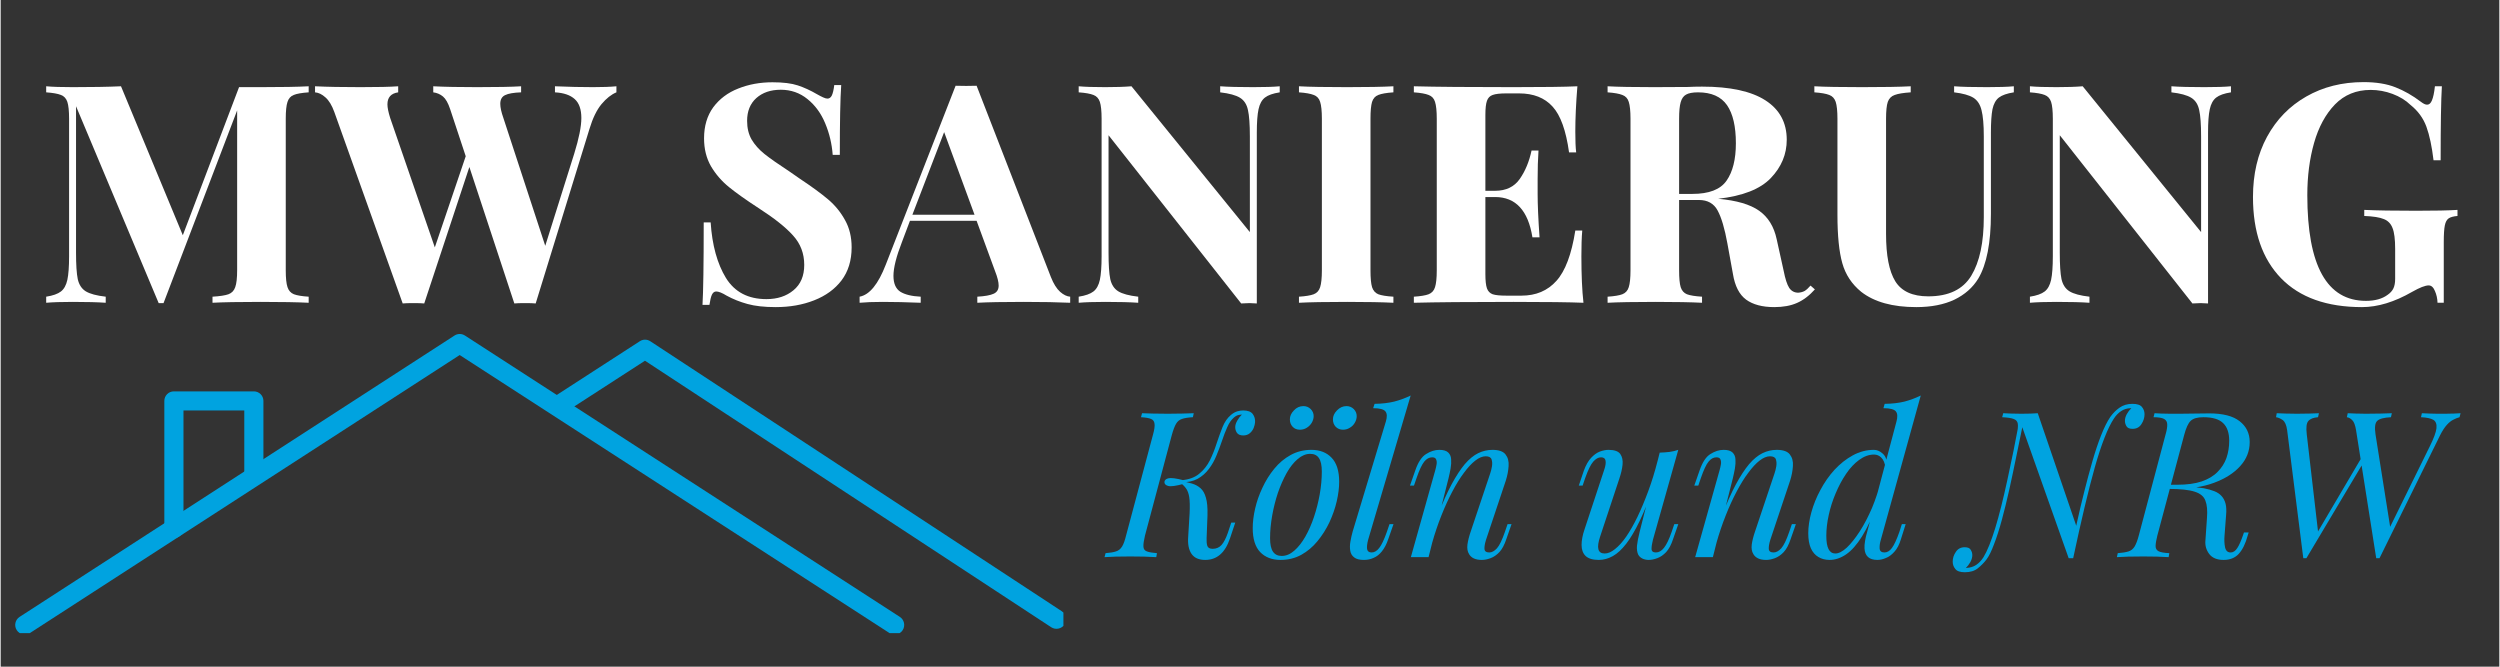 <?xml version="1.0" encoding="utf-8"?>
<svg xmlns="http://www.w3.org/2000/svg" height="80" preserveAspectRatio="xMidYMid meet" version="1.0" viewBox="0 0 224.88 60" width="300" zoomAndPan="magnify">
  <rect x="0" y="0" width="224.88" height="60" fill="#333333" stroke="none"/>
  <defs>
    <g/>
    <clipPath id="824c0e0742">
      <path clip-rule="nonzero" d="M 1.199 30 L 82 30 L 82 56.984 L 1.199 56.984 Z M 1.199 30"/>
    </clipPath>
    <clipPath id="833ad19844">
      <path clip-rule="nonzero" d="M 49 30 L 95.648 30 L 95.648 56.984 L 49 56.984 Z M 49 30"/>
    </clipPath>
  </defs>
  <g clip-path="url(#824c0e0742)">
    <path d="M 2.641 56.969 L 41.312 31.953 C 41.312 31.953 79.984 56.969 79.984 56.969 C 80.387 57.23 80.922 57.113 81.18 56.715 C 81.438 56.316 81.324 55.777 80.926 55.52 C 80.926 55.52 41.785 30.199 41.785 30.199 C 41.496 30.012 41.129 30.012 40.844 30.199 C 40.844 30.199 1.703 55.52 1.703 55.52 C 1.305 55.777 1.188 56.316 1.449 56.715 C 1.707 57.113 2.242 57.23 2.641 56.969 Z M 2.641 56.969" fill="#00a3e0" fill-opacity="1" fill-rule="evenodd"/>
  </g>
  <g clip-path="url(#833ad19844)">
    <path d="M 50.875 37.066 L 57.988 32.465 C 57.988 32.465 94.551 56.453 94.551 56.453 C 94.949 56.711 95.484 56.602 95.746 56.203 C 96.008 55.805 95.895 55.27 95.496 55.008 C 95.496 55.008 58.465 30.711 58.465 30.711 C 58.18 30.523 57.809 30.523 57.523 30.711 C 57.523 30.711 54.375 32.746 49.938 35.617 C 49.535 35.875 49.422 36.41 49.68 36.812 C 49.938 37.211 50.477 37.328 50.875 37.066 Z M 50.875 37.066" fill="#00a3e0" fill-opacity="1" fill-rule="evenodd"/>
  </g>
  <path d="M 23.648 42.605 L 23.648 36.082 C 23.648 35.605 23.262 35.223 22.785 35.223 L 15.59 35.223 C 15.113 35.223 14.73 35.605 14.73 36.082 L 14.73 47.566 C 14.73 48.039 15.113 48.426 15.59 48.426 C 16.066 48.426 16.453 48.039 16.453 47.566 L 16.453 36.941 C 16.453 36.941 21.926 36.941 21.926 36.941 L 21.926 42.605 C 21.926 43.078 22.312 43.465 22.785 43.465 C 23.262 43.465 23.648 43.078 23.648 42.605 Z M 23.648 42.605" fill="#00a3e0" fill-opacity="1" fill-rule="evenodd"/>
  <g fill="#ffffff" fill-opacity="1">
    <g transform="translate(3.127, 27.249)">
      <g>
        <path d="M 24.594 -18.938 C 23.969 -18.895 23.52 -18.816 23.25 -18.703 C 22.977 -18.598 22.789 -18.391 22.688 -18.078 C 22.582 -17.766 22.531 -17.258 22.531 -16.562 L 22.531 -2.922 C 22.531 -2.223 22.582 -1.719 22.688 -1.406 C 22.789 -1.094 22.984 -0.879 23.266 -0.766 C 23.547 -0.66 23.988 -0.586 24.594 -0.547 L 24.594 0 C 23.582 -0.051 22.145 -0.078 20.281 -0.078 C 18.312 -0.078 16.863 -0.051 15.938 0 L 15.938 -0.547 C 16.594 -0.586 17.07 -0.66 17.375 -0.766 C 17.676 -0.879 17.879 -1.094 17.984 -1.406 C 18.098 -1.719 18.156 -2.223 18.156 -2.922 L 18.156 -17.312 L 11.531 0.031 L 11.094 0.031 L 3.656 -17.688 L 3.656 -4.516 C 3.656 -3.43 3.707 -2.633 3.812 -2.125 C 3.926 -1.625 4.164 -1.258 4.531 -1.031 C 4.906 -0.801 5.504 -0.641 6.328 -0.547 L 6.328 0 C 5.609 -0.051 4.617 -0.078 3.359 -0.078 C 2.348 -0.078 1.551 -0.051 0.969 0 L 0.969 -0.547 C 1.57 -0.641 2.016 -0.797 2.297 -1.016 C 2.578 -1.234 2.77 -1.582 2.875 -2.062 C 2.977 -2.539 3.031 -3.25 3.031 -4.188 L 3.031 -16.562 C 3.031 -17.258 2.977 -17.766 2.875 -18.078 C 2.77 -18.391 2.578 -18.598 2.297 -18.703 C 2.016 -18.816 1.57 -18.895 0.969 -18.938 L 0.969 -19.484 C 1.551 -19.43 2.348 -19.406 3.359 -19.406 C 5.047 -19.406 6.492 -19.43 7.703 -19.484 L 13.266 -6.078 L 18.328 -19.406 L 20.281 -19.406 C 22.145 -19.406 23.582 -19.43 24.594 -19.484 Z M 24.594 -18.938"/>
      </g>
    </g>
  </g>
  <g fill="#ffffff" fill-opacity="1">
    <g transform="translate(28.621, 27.249)">
      <g>
        <path d="M 24.688 -19.406 C 25.539 -19.406 26.242 -19.43 26.797 -19.484 L 26.797 -18.938 C 26.336 -18.75 25.891 -18.395 25.453 -17.875 C 25.023 -17.352 24.664 -16.613 24.375 -15.656 L 19.531 0.062 C 19.332 0.039 19.016 0.031 18.578 0.031 C 18.129 0.031 17.805 0.039 17.609 0.062 L 13.562 -12.219 L 9.5 0.062 C 9.289 0.039 8.969 0.031 8.531 0.031 C 8.094 0.031 7.77 0.039 7.562 0.062 L 1.406 -17.172 C 1.188 -17.773 0.922 -18.211 0.609 -18.484 C 0.297 -18.766 -0.016 -18.914 -0.328 -18.938 L -0.328 -19.484 C 0.773 -19.43 2.141 -19.406 3.766 -19.406 C 5.305 -19.406 6.438 -19.43 7.156 -19.484 L 7.156 -18.938 C 6.508 -18.844 6.188 -18.484 6.188 -17.859 C 6.188 -17.566 6.27 -17.156 6.438 -16.625 L 10.453 -4.984 L 13.234 -13.188 L 11.828 -17.438 C 11.648 -17.977 11.438 -18.352 11.188 -18.562 C 10.938 -18.77 10.645 -18.895 10.312 -18.938 L 10.312 -19.484 C 11.344 -19.43 12.656 -19.406 14.25 -19.406 C 16.051 -19.406 17.375 -19.43 18.219 -19.484 L 18.219 -18.938 C 17.551 -18.914 17.07 -18.832 16.781 -18.688 C 16.488 -18.551 16.344 -18.289 16.344 -17.906 C 16.344 -17.582 16.438 -17.156 16.625 -16.625 L 20.391 -5.125 L 23 -13.422 C 23.426 -14.797 23.641 -15.863 23.641 -16.625 C 23.641 -17.406 23.441 -17.973 23.047 -18.328 C 22.648 -18.691 22.055 -18.895 21.266 -18.938 L 21.266 -19.484 C 22.516 -19.43 23.656 -19.406 24.688 -19.406 Z M 24.688 -19.406"/>
      </g>
    </g>
  </g>
  <g fill="#ffffff" fill-opacity="1">
    <g transform="translate(55.242, 27.249)">
      <g/>
    </g>
  </g>
  <g fill="#ffffff" fill-opacity="1">
    <g transform="translate(61.649, 27.249)">
      <g>
        <path d="M 7.812 -19.844 C 8.77 -19.844 9.531 -19.75 10.094 -19.562 C 10.664 -19.375 11.242 -19.109 11.828 -18.766 C 12.035 -18.648 12.219 -18.555 12.375 -18.484 C 12.531 -18.41 12.66 -18.375 12.766 -18.375 C 12.93 -18.375 13.062 -18.469 13.156 -18.656 C 13.25 -18.852 13.32 -19.164 13.375 -19.594 L 14 -19.594 C 13.914 -18.363 13.875 -16.27 13.875 -13.312 L 13.234 -13.312 C 13.16 -14.301 12.938 -15.242 12.562 -16.141 C 12.188 -17.047 11.656 -17.773 10.969 -18.328 C 10.281 -18.891 9.477 -19.172 8.562 -19.172 C 7.656 -19.172 6.922 -18.922 6.359 -18.422 C 5.805 -17.922 5.531 -17.238 5.531 -16.375 C 5.531 -15.727 5.664 -15.164 5.938 -14.688 C 6.219 -14.219 6.602 -13.785 7.094 -13.391 C 7.594 -12.992 8.359 -12.457 9.391 -11.781 L 10.266 -11.172 C 11.348 -10.453 12.203 -9.828 12.828 -9.297 C 13.453 -8.766 13.957 -8.145 14.344 -7.438 C 14.738 -6.738 14.938 -5.922 14.938 -4.984 C 14.938 -3.805 14.633 -2.816 14.031 -2.016 C 13.426 -1.223 12.602 -0.625 11.562 -0.219 C 10.531 0.188 9.379 0.391 8.109 0.391 C 7.086 0.391 6.238 0.297 5.562 0.109 C 4.883 -0.078 4.258 -0.328 3.688 -0.641 C 3.281 -0.891 2.969 -1.016 2.75 -1.016 C 2.582 -1.016 2.453 -0.914 2.359 -0.719 C 2.273 -0.531 2.203 -0.227 2.141 0.188 L 1.516 0.188 C 1.586 -0.969 1.625 -3.441 1.625 -7.234 L 2.25 -7.234 C 2.383 -5.18 2.844 -3.516 3.625 -2.234 C 4.414 -0.961 5.629 -0.328 7.266 -0.328 C 8.254 -0.328 9.066 -0.594 9.703 -1.125 C 10.348 -1.656 10.672 -2.414 10.672 -3.406 C 10.672 -4.438 10.336 -5.316 9.672 -6.047 C 9.016 -6.785 7.973 -7.613 6.547 -8.531 C 5.441 -9.25 4.562 -9.875 3.906 -10.406 C 3.25 -10.938 2.707 -11.562 2.281 -12.281 C 1.863 -13.008 1.656 -13.848 1.656 -14.797 C 1.656 -15.898 1.93 -16.832 2.484 -17.594 C 3.047 -18.352 3.797 -18.914 4.734 -19.281 C 5.672 -19.656 6.695 -19.844 7.812 -19.844 Z M 7.812 -19.844"/>
      </g>
    </g>
  </g>
  <g fill="#ffffff" fill-opacity="1">
    <g transform="translate(77.71, 27.249)">
      <g>
        <path d="M 16.812 -2.312 C 17.051 -1.707 17.328 -1.266 17.641 -0.984 C 17.953 -0.711 18.254 -0.566 18.547 -0.547 L 18.547 0 C 17.441 -0.051 16.047 -0.078 14.359 -0.078 C 12.492 -0.078 11.102 -0.051 10.188 0 L 10.188 -0.547 C 10.875 -0.586 11.363 -0.676 11.656 -0.812 C 11.957 -0.945 12.109 -1.191 12.109 -1.547 C 12.109 -1.867 12 -2.305 11.781 -2.859 L 10.125 -7.375 L 4.125 -7.375 L 3.406 -5.469 C 2.895 -4.156 2.641 -3.141 2.641 -2.422 C 2.641 -1.742 2.844 -1.27 3.25 -1 C 3.664 -0.738 4.281 -0.586 5.094 -0.547 L 5.094 0 C 3.844 -0.051 2.703 -0.078 1.672 -0.078 C 0.828 -0.078 0.133 -0.051 -0.406 0 L -0.406 -0.547 C 0.488 -0.711 1.273 -1.676 1.953 -3.438 L 8.234 -19.531 C 8.43 -19.52 8.75 -19.516 9.188 -19.516 C 9.625 -19.516 9.938 -19.52 10.125 -19.531 Z M 9.938 -7.922 L 7.203 -15.359 L 4.344 -7.922 Z M 9.938 -7.922"/>
      </g>
    </g>
  </g>
  <g fill="#ffffff" fill-opacity="1">
    <g transform="translate(96.053, 27.249)">
      <g>
        <path d="M 19.062 -18.938 C 18.457 -18.844 18.016 -18.688 17.734 -18.469 C 17.453 -18.25 17.258 -17.898 17.156 -17.422 C 17.051 -16.941 17 -16.234 17 -15.297 L 17 0.062 L 16.344 0.031 L 15.594 0.062 L 3.656 -15.078 L 3.656 -4.516 C 3.656 -3.43 3.707 -2.633 3.812 -2.125 C 3.926 -1.625 4.164 -1.258 4.531 -1.031 C 4.906 -0.801 5.504 -0.641 6.328 -0.547 L 6.328 0 C 5.609 -0.051 4.617 -0.078 3.359 -0.078 C 2.348 -0.078 1.551 -0.051 0.969 0 L 0.969 -0.547 C 1.57 -0.641 2.016 -0.797 2.297 -1.016 C 2.578 -1.234 2.77 -1.582 2.875 -2.062 C 2.977 -2.539 3.031 -3.25 3.031 -4.188 L 3.031 -16.562 C 3.031 -17.258 2.977 -17.766 2.875 -18.078 C 2.77 -18.391 2.578 -18.598 2.297 -18.703 C 2.016 -18.816 1.57 -18.895 0.969 -18.938 L 0.969 -19.484 C 1.551 -19.43 2.348 -19.406 3.359 -19.406 C 4.273 -19.406 5.062 -19.43 5.719 -19.484 L 16.375 -6.359 L 16.375 -14.969 C 16.375 -16.051 16.316 -16.844 16.203 -17.344 C 16.098 -17.852 15.859 -18.223 15.484 -18.453 C 15.117 -18.68 14.523 -18.844 13.703 -18.938 L 13.703 -19.484 C 14.422 -19.43 15.41 -19.406 16.672 -19.406 C 17.703 -19.406 18.5 -19.43 19.062 -19.484 Z M 19.062 -18.938"/>
      </g>
    </g>
  </g>
  <g fill="#ffffff" fill-opacity="1">
    <g transform="translate(115.909, 27.249)">
      <g>
        <path d="M 9.438 -18.938 C 8.812 -18.895 8.359 -18.816 8.078 -18.703 C 7.805 -18.598 7.617 -18.391 7.516 -18.078 C 7.422 -17.766 7.375 -17.258 7.375 -16.562 L 7.375 -2.922 C 7.375 -2.223 7.422 -1.719 7.516 -1.406 C 7.617 -1.094 7.805 -0.879 8.078 -0.766 C 8.359 -0.66 8.812 -0.586 9.438 -0.547 L 9.438 0 C 8.445 -0.051 7.062 -0.078 5.281 -0.078 C 3.32 -0.078 1.875 -0.051 0.938 0 L 0.938 -0.547 C 1.539 -0.586 1.984 -0.66 2.266 -0.766 C 2.555 -0.879 2.75 -1.094 2.844 -1.406 C 2.945 -1.719 3 -2.223 3 -2.922 L 3 -16.562 C 3 -17.258 2.945 -17.766 2.844 -18.078 C 2.75 -18.391 2.555 -18.598 2.266 -18.703 C 1.984 -18.816 1.539 -18.895 0.938 -18.938 L 0.938 -19.484 C 1.875 -19.43 3.32 -19.406 5.281 -19.406 C 7.062 -19.406 8.445 -19.43 9.438 -19.484 Z M 9.438 -18.938"/>
      </g>
    </g>
  </g>
  <g fill="#ffffff" fill-opacity="1">
    <g transform="translate(126.249, 27.249)">
      <g>
        <path d="M 16.016 -4.188 C 16.016 -2.5 16.078 -1.102 16.203 0 C 14.953 -0.051 12.852 -0.078 9.906 -0.078 C 5.906 -0.078 2.914 -0.051 0.938 0 L 0.938 -0.547 C 1.539 -0.586 1.984 -0.66 2.266 -0.766 C 2.555 -0.879 2.75 -1.094 2.844 -1.406 C 2.945 -1.719 3 -2.223 3 -2.922 L 3 -16.562 C 3 -17.258 2.945 -17.766 2.844 -18.078 C 2.75 -18.391 2.555 -18.598 2.266 -18.703 C 1.984 -18.816 1.539 -18.895 0.938 -18.938 L 0.938 -19.484 C 2.914 -19.43 5.906 -19.406 9.906 -19.406 C 12.602 -19.406 14.52 -19.43 15.656 -19.484 C 15.531 -17.961 15.469 -16.602 15.469 -15.406 C 15.469 -14.602 15.492 -13.977 15.547 -13.531 L 14.906 -13.531 C 14.633 -15.5 14.141 -16.875 13.422 -17.656 C 12.711 -18.445 11.707 -18.844 10.406 -18.844 L 9.266 -18.844 C 8.703 -18.844 8.289 -18.797 8.031 -18.703 C 7.781 -18.617 7.609 -18.441 7.516 -18.172 C 7.422 -17.91 7.375 -17.484 7.375 -16.891 L 7.375 -10.078 L 8.25 -10.078 C 9.227 -10.078 9.969 -10.43 10.469 -11.141 C 10.969 -11.859 11.32 -12.711 11.531 -13.703 L 12.156 -13.703 C 12.102 -12.93 12.078 -12.066 12.078 -11.109 L 12.078 -9.797 C 12.078 -8.859 12.133 -7.555 12.25 -5.891 L 11.609 -5.891 C 11.223 -8.305 10.102 -9.516 8.25 -9.516 L 7.375 -9.516 L 7.375 -2.594 C 7.375 -2 7.422 -1.566 7.516 -1.297 C 7.609 -1.035 7.781 -0.859 8.031 -0.766 C 8.289 -0.68 8.703 -0.641 9.266 -0.641 L 10.625 -0.641 C 11.926 -0.641 12.973 -1.082 13.766 -1.969 C 14.566 -2.852 15.133 -4.363 15.469 -6.5 L 16.094 -6.5 C 16.039 -5.883 16.016 -5.113 16.016 -4.188 Z M 16.016 -4.188"/>
      </g>
    </g>
  </g>
  <g fill="#ffffff" fill-opacity="1">
    <g transform="translate(143.685, 27.249)">
      <g>
        <path d="M 19.594 -1.203 C 19.094 -0.641 18.555 -0.234 17.984 0.016 C 17.422 0.266 16.738 0.391 15.938 0.391 C 14.863 0.391 14.02 0.164 13.406 -0.281 C 12.789 -0.738 12.395 -1.508 12.219 -2.594 L 11.719 -5.344 C 11.477 -6.676 11.188 -7.66 10.844 -8.297 C 10.508 -8.93 9.945 -9.25 9.156 -9.25 L 7.375 -9.25 L 7.375 -2.922 C 7.375 -2.223 7.422 -1.719 7.516 -1.406 C 7.617 -1.094 7.805 -0.879 8.078 -0.766 C 8.359 -0.66 8.812 -0.586 9.438 -0.547 L 9.438 0 C 8.445 -0.051 7.062 -0.078 5.281 -0.078 C 3.32 -0.078 1.875 -0.051 0.938 0 L 0.938 -0.547 C 1.539 -0.586 1.984 -0.66 2.266 -0.766 C 2.555 -0.879 2.75 -1.094 2.844 -1.406 C 2.945 -1.719 3 -2.223 3 -2.922 L 3 -16.562 C 3 -17.258 2.945 -17.766 2.844 -18.078 C 2.75 -18.391 2.555 -18.598 2.266 -18.703 C 1.984 -18.816 1.539 -18.895 0.938 -18.938 L 0.938 -19.484 C 1.875 -19.43 3.27 -19.406 5.125 -19.406 L 8.172 -19.422 C 8.535 -19.441 8.957 -19.453 9.438 -19.453 C 11.969 -19.453 13.867 -19.039 15.141 -18.219 C 16.422 -17.395 17.062 -16.211 17.062 -14.672 C 17.062 -13.367 16.582 -12.219 15.625 -11.219 C 14.676 -10.227 13.098 -9.609 10.891 -9.359 C 12.547 -9.211 13.773 -8.852 14.578 -8.281 C 15.391 -7.707 15.914 -6.852 16.156 -5.719 L 16.781 -2.891 C 16.926 -2.148 17.094 -1.633 17.281 -1.344 C 17.477 -1.051 17.754 -0.906 18.109 -0.906 C 18.328 -0.926 18.516 -0.977 18.672 -1.062 C 18.828 -1.156 19.004 -1.316 19.203 -1.547 Z M 9.078 -18.938 C 8.586 -18.938 8.227 -18.867 8 -18.734 C 7.77 -18.609 7.609 -18.379 7.516 -18.047 C 7.422 -17.723 7.375 -17.227 7.375 -16.562 L 7.375 -9.797 L 8.562 -9.797 C 10.062 -9.797 11.086 -10.191 11.641 -10.984 C 12.203 -11.785 12.484 -12.91 12.484 -14.359 C 12.484 -15.867 12.219 -17.008 11.688 -17.781 C 11.156 -18.551 10.285 -18.938 9.078 -18.938 Z M 9.078 -18.938"/>
      </g>
    </g>
  </g>
  <g fill="#ffffff" fill-opacity="1">
    <g transform="translate(162.716, 27.249)">
      <g>
        <path d="M 18.469 -18.938 C 17.863 -18.844 17.414 -18.688 17.125 -18.469 C 16.844 -18.25 16.648 -17.898 16.547 -17.422 C 16.453 -16.941 16.406 -16.234 16.406 -15.297 L 16.406 -8 C 16.406 -5.383 16.023 -3.441 15.266 -2.172 C 14.773 -1.367 14.062 -0.738 13.125 -0.281 C 12.188 0.164 11.039 0.391 9.688 0.391 C 7.562 0.391 5.91 -0.066 4.734 -0.984 C 3.891 -1.672 3.32 -2.531 3.031 -3.562 C 2.738 -4.602 2.594 -6.055 2.594 -7.922 L 2.594 -16.562 C 2.594 -17.258 2.539 -17.766 2.438 -18.078 C 2.332 -18.391 2.141 -18.598 1.859 -18.703 C 1.578 -18.816 1.129 -18.895 0.516 -18.938 L 0.516 -19.484 C 1.453 -19.43 2.883 -19.406 4.812 -19.406 C 6.719 -19.406 8.176 -19.43 9.188 -19.484 L 9.188 -18.938 C 8.531 -18.895 8.051 -18.816 7.75 -18.703 C 7.445 -18.598 7.238 -18.391 7.125 -18.078 C 7.02 -17.766 6.969 -17.258 6.969 -16.562 L 6.969 -6.188 C 6.969 -4.258 7.242 -2.844 7.797 -1.938 C 8.359 -1.031 9.348 -0.578 10.766 -0.578 C 12.598 -0.578 13.891 -1.195 14.641 -2.438 C 15.391 -3.676 15.766 -5.43 15.766 -7.703 L 15.766 -14.969 C 15.766 -16.031 15.695 -16.816 15.562 -17.328 C 15.438 -17.848 15.191 -18.223 14.828 -18.453 C 14.461 -18.68 13.883 -18.844 13.094 -18.938 L 13.094 -19.484 C 13.789 -19.43 14.781 -19.406 16.062 -19.406 C 17.094 -19.406 17.895 -19.43 18.469 -19.484 Z M 18.469 -18.938"/>
      </g>
    </g>
  </g>
  <g fill="#ffffff" fill-opacity="1">
    <g transform="translate(181.664, 27.249)">
      <g>
        <path d="M 19.062 -18.938 C 18.457 -18.844 18.016 -18.688 17.734 -18.469 C 17.453 -18.25 17.258 -17.898 17.156 -17.422 C 17.051 -16.941 17 -16.234 17 -15.297 L 17 0.062 L 16.344 0.031 L 15.594 0.062 L 3.656 -15.078 L 3.656 -4.516 C 3.656 -3.43 3.707 -2.633 3.812 -2.125 C 3.926 -1.625 4.164 -1.258 4.531 -1.031 C 4.906 -0.801 5.504 -0.641 6.328 -0.547 L 6.328 0 C 5.609 -0.051 4.617 -0.078 3.359 -0.078 C 2.348 -0.078 1.551 -0.051 0.969 0 L 0.969 -0.547 C 1.57 -0.641 2.016 -0.797 2.297 -1.016 C 2.578 -1.234 2.77 -1.582 2.875 -2.062 C 2.977 -2.539 3.031 -3.25 3.031 -4.188 L 3.031 -16.562 C 3.031 -17.258 2.977 -17.766 2.875 -18.078 C 2.77 -18.391 2.578 -18.598 2.297 -18.703 C 2.016 -18.816 1.57 -18.895 0.969 -18.938 L 0.969 -19.484 C 1.551 -19.43 2.348 -19.406 3.359 -19.406 C 4.273 -19.406 5.062 -19.43 5.719 -19.484 L 16.375 -6.359 L 16.375 -14.969 C 16.375 -16.051 16.316 -16.844 16.203 -17.344 C 16.098 -17.852 15.859 -18.223 15.484 -18.453 C 15.117 -18.68 14.523 -18.844 13.703 -18.938 L 13.703 -19.484 C 14.422 -19.43 15.41 -19.406 16.672 -19.406 C 17.703 -19.406 18.5 -19.43 19.062 -19.484 Z M 19.062 -18.938"/>
      </g>
    </g>
  </g>
  <g fill="#ffffff" fill-opacity="1">
    <g transform="translate(201.52, 27.249)">
      <g>
        <path d="M 11.141 -19.859 C 12.273 -19.859 13.234 -19.703 14.016 -19.391 C 14.797 -19.086 15.562 -18.648 16.312 -18.078 C 16.531 -17.91 16.711 -17.828 16.859 -17.828 C 17.047 -17.828 17.191 -17.957 17.297 -18.219 C 17.41 -18.488 17.5 -18.91 17.562 -19.484 L 18.188 -19.484 C 18.113 -18.234 18.078 -16.016 18.078 -12.828 L 17.438 -12.828 C 17.289 -14.066 17.078 -15.07 16.797 -15.844 C 16.516 -16.613 16.039 -17.266 15.375 -17.797 C 14.938 -18.223 14.395 -18.555 13.75 -18.797 C 13.113 -19.035 12.457 -19.156 11.781 -19.156 C 10.488 -19.156 9.414 -18.719 8.562 -17.844 C 7.719 -16.969 7.094 -15.816 6.688 -14.391 C 6.281 -12.961 6.078 -11.395 6.078 -9.688 C 6.078 -3.344 7.836 -0.172 11.359 -0.172 C 12.172 -0.172 12.82 -0.352 13.312 -0.719 C 13.551 -0.883 13.723 -1.078 13.828 -1.297 C 13.93 -1.516 13.984 -1.797 13.984 -2.141 L 13.984 -4.844 C 13.984 -5.707 13.906 -6.332 13.75 -6.719 C 13.602 -7.113 13.344 -7.383 12.969 -7.531 C 12.594 -7.688 12.004 -7.781 11.203 -7.812 L 11.203 -8.359 C 12.336 -8.305 13.906 -8.281 15.906 -8.281 C 17.539 -8.281 18.77 -8.305 19.594 -8.359 L 19.594 -7.812 C 19.227 -7.781 18.961 -7.707 18.797 -7.594 C 18.629 -7.477 18.516 -7.266 18.453 -6.953 C 18.391 -6.648 18.359 -6.148 18.359 -5.453 L 18.359 0 L 17.797 0 C 17.785 -0.383 17.707 -0.738 17.562 -1.062 C 17.426 -1.395 17.238 -1.562 17 -1.562 C 16.688 -1.562 16.191 -1.367 15.516 -0.984 C 13.922 -0.066 12.414 0.391 11 0.391 C 7.832 0.391 5.406 -0.473 3.719 -2.203 C 2.031 -3.941 1.188 -6.379 1.188 -9.516 C 1.188 -11.578 1.609 -13.383 2.453 -14.938 C 3.305 -16.5 4.484 -17.707 5.984 -18.562 C 7.492 -19.426 9.211 -19.859 11.141 -19.859 Z M 11.141 -19.859"/>
      </g>
    </g>
  </g>
  <g fill="#00a3e0" fill-opacity="1">
    <g transform="translate(99.957, 50.143)">
      <g>
        <path d="M 3.031 -1.938 C 2.926 -1.5 2.879 -1.172 2.891 -0.953 C 2.898 -0.734 3.004 -0.586 3.203 -0.516 C 3.398 -0.441 3.703 -0.391 4.109 -0.359 L 4.047 0 C 3.766 -0.02 3.41 -0.035 2.984 -0.047 C 2.566 -0.055 2.145 -0.062 1.719 -0.062 C 1.238 -0.062 0.797 -0.055 0.391 -0.047 C -0.004 -0.035 -0.336 -0.02 -0.609 0 L -0.516 -0.359 C -0.109 -0.391 0.203 -0.441 0.422 -0.516 C 0.648 -0.586 0.832 -0.734 0.969 -0.953 C 1.102 -1.172 1.223 -1.5 1.328 -1.938 L 3.75 -11.016 C 3.875 -11.461 3.922 -11.789 3.891 -12 C 3.867 -12.219 3.766 -12.363 3.578 -12.438 C 3.391 -12.52 3.086 -12.57 2.672 -12.594 L 2.766 -12.953 C 3.004 -12.941 3.332 -12.93 3.75 -12.922 C 4.164 -12.91 4.613 -12.906 5.094 -12.906 C 5.52 -12.906 5.941 -12.91 6.359 -12.922 C 6.773 -12.93 7.129 -12.941 7.422 -12.953 L 7.344 -12.594 C 6.926 -12.57 6.598 -12.52 6.359 -12.438 C 6.129 -12.363 5.953 -12.219 5.828 -12 C 5.703 -11.789 5.578 -11.461 5.453 -11.016 Z M 9.125 -0.75 C 9.445 -0.75 9.711 -0.863 9.922 -1.094 C 10.129 -1.332 10.316 -1.691 10.484 -2.172 L 10.797 -3.109 L 11.156 -3.109 L 10.688 -1.703 C 10.457 -1.023 10.156 -0.531 9.781 -0.219 C 9.414 0.094 8.973 0.25 8.453 0.25 C 7.879 0.25 7.469 0.066 7.219 -0.297 C 6.969 -0.66 6.867 -1.18 6.922 -1.859 L 7.047 -3.938 C 7.078 -4.57 7.066 -5.055 7.016 -5.391 C 6.961 -5.734 6.867 -5.992 6.734 -6.172 C 6.609 -6.359 6.441 -6.523 6.234 -6.672 L 6.281 -6.859 C 6.633 -6.785 6.957 -6.707 7.25 -6.625 C 7.551 -6.539 7.812 -6.398 8.031 -6.203 C 8.25 -6.016 8.41 -5.727 8.516 -5.344 C 8.629 -4.969 8.676 -4.438 8.656 -3.75 L 8.578 -1.688 C 8.566 -1.414 8.586 -1.191 8.641 -1.016 C 8.703 -0.836 8.863 -0.75 9.125 -0.75 Z M 6.5 -6.594 C 5.82 -6.406 5.363 -6.344 5.125 -6.406 C 4.895 -6.469 4.781 -6.582 4.781 -6.75 C 4.781 -6.914 4.895 -7.031 5.125 -7.094 C 5.363 -7.156 5.82 -7.098 6.5 -6.922 Z M 11.031 -12.562 C 10.801 -12.363 10.602 -12.078 10.438 -11.703 C 10.27 -11.328 10.113 -10.922 9.969 -10.484 C 9.82 -10.047 9.656 -9.602 9.469 -9.156 C 9.289 -8.707 9.062 -8.301 8.781 -7.938 C 8.508 -7.57 8.172 -7.273 7.766 -7.047 C 7.359 -6.828 6.852 -6.723 6.25 -6.734 L 6.297 -6.922 C 6.961 -6.973 7.5 -7.164 7.906 -7.5 C 8.312 -7.832 8.633 -8.238 8.875 -8.719 C 9.113 -9.207 9.316 -9.719 9.484 -10.25 C 9.66 -10.781 9.836 -11.27 10.016 -11.719 C 10.203 -12.176 10.453 -12.535 10.766 -12.797 C 10.961 -12.961 11.156 -13.07 11.344 -13.125 C 11.531 -13.176 11.703 -13.203 11.859 -13.203 C 12.285 -13.203 12.578 -13.094 12.734 -12.875 C 12.891 -12.664 12.957 -12.414 12.938 -12.125 C 12.926 -11.977 12.883 -11.812 12.812 -11.625 C 12.738 -11.445 12.625 -11.289 12.469 -11.156 C 12.312 -11.02 12.113 -10.953 11.875 -10.953 C 11.602 -10.953 11.41 -11.035 11.297 -11.203 C 11.191 -11.367 11.145 -11.551 11.156 -11.75 C 11.164 -11.914 11.227 -12.098 11.344 -12.297 C 11.457 -12.504 11.594 -12.68 11.75 -12.828 C 11.738 -12.828 11.727 -12.828 11.719 -12.828 C 11.707 -12.828 11.695 -12.828 11.688 -12.828 C 11.531 -12.816 11.406 -12.789 11.312 -12.75 C 11.219 -12.707 11.125 -12.645 11.031 -12.562 Z M 11.031 -12.562"/>
      </g>
    </g>
  </g>
  <g fill="#00a3e0" fill-opacity="1">
    <g transform="translate(112.294, 50.143)">
      <g>
        <path d="M 5.562 -9.297 C 5.176 -9.297 4.801 -9.141 4.438 -8.828 C 4.07 -8.516 3.738 -8.094 3.438 -7.562 C 3.145 -7.031 2.883 -6.438 2.656 -5.781 C 2.438 -5.125 2.266 -4.441 2.141 -3.734 C 2.016 -3.023 1.953 -2.348 1.953 -1.703 C 1.953 -1.148 2.039 -0.742 2.219 -0.484 C 2.395 -0.234 2.656 -0.109 3 -0.109 C 3.395 -0.109 3.77 -0.266 4.125 -0.578 C 4.488 -0.891 4.82 -1.312 5.125 -1.844 C 5.426 -2.375 5.688 -2.969 5.906 -3.625 C 6.125 -4.281 6.297 -4.957 6.422 -5.656 C 6.547 -6.363 6.609 -7.047 6.609 -7.703 C 6.609 -8.266 6.52 -8.672 6.344 -8.922 C 6.176 -9.172 5.914 -9.297 5.562 -9.297 Z M 0.391 -2.609 C 0.391 -3.148 0.461 -3.738 0.609 -4.375 C 0.754 -5.008 0.973 -5.633 1.266 -6.25 C 1.555 -6.875 1.91 -7.441 2.328 -7.953 C 2.754 -8.473 3.242 -8.883 3.797 -9.188 C 4.359 -9.5 4.984 -9.656 5.672 -9.656 C 6.43 -9.656 7.035 -9.422 7.484 -8.953 C 7.941 -8.484 8.172 -7.758 8.172 -6.781 C 8.172 -6.25 8.098 -5.664 7.953 -5.031 C 7.805 -4.395 7.586 -3.766 7.297 -3.141 C 7.004 -2.523 6.645 -1.957 6.219 -1.438 C 5.801 -0.926 5.312 -0.516 4.75 -0.203 C 4.195 0.098 3.578 0.25 2.891 0.25 C 2.129 0.25 1.52 0.016 1.062 -0.453 C 0.613 -0.93 0.391 -1.648 0.391 -2.609 Z M 3.734 -12.406 C 3.734 -12.688 3.852 -12.953 4.094 -13.203 C 4.332 -13.461 4.617 -13.594 4.953 -13.594 C 5.211 -13.594 5.43 -13.504 5.609 -13.328 C 5.785 -13.148 5.875 -12.938 5.875 -12.688 C 5.875 -12.488 5.816 -12.289 5.703 -12.094 C 5.586 -11.906 5.438 -11.754 5.25 -11.641 C 5.062 -11.523 4.859 -11.469 4.641 -11.469 C 4.367 -11.469 4.148 -11.555 3.984 -11.734 C 3.816 -11.91 3.734 -12.133 3.734 -12.406 Z M 7.609 -12.406 C 7.609 -12.688 7.727 -12.953 7.969 -13.203 C 8.219 -13.461 8.504 -13.594 8.828 -13.594 C 9.086 -13.594 9.305 -13.504 9.484 -13.328 C 9.66 -13.148 9.75 -12.938 9.75 -12.688 C 9.75 -12.488 9.691 -12.289 9.578 -12.094 C 9.473 -11.906 9.32 -11.754 9.125 -11.641 C 8.938 -11.523 8.734 -11.469 8.516 -11.469 C 8.254 -11.469 8.035 -11.555 7.859 -11.734 C 7.691 -11.91 7.609 -12.133 7.609 -12.406 Z M 7.609 -12.406"/>
      </g>
    </g>
  </g>
  <g fill="#00a3e0" fill-opacity="1">
    <g transform="translate(121.213, 50.143)">
      <g>
        <path d="M 1.859 -1.562 C 1.766 -1.207 1.734 -0.926 1.766 -0.719 C 1.805 -0.52 1.941 -0.422 2.172 -0.422 C 2.422 -0.422 2.648 -0.555 2.859 -0.828 C 3.078 -1.109 3.305 -1.594 3.547 -2.281 L 3.781 -2.969 L 4.141 -2.969 L 3.672 -1.625 C 3.516 -1.164 3.32 -0.797 3.094 -0.516 C 2.875 -0.242 2.629 -0.051 2.359 0.062 C 2.086 0.188 1.797 0.25 1.484 0.25 C 1.078 0.25 0.781 0.172 0.594 0.016 C 0.406 -0.129 0.289 -0.328 0.25 -0.578 C 0.207 -0.836 0.211 -1.113 0.266 -1.406 C 0.316 -1.707 0.383 -2.008 0.469 -2.312 L 3.453 -12.203 C 3.578 -12.617 3.566 -12.922 3.422 -13.109 C 3.273 -13.305 2.906 -13.406 2.312 -13.406 L 2.438 -13.797 C 3.102 -13.805 3.691 -13.875 4.203 -14 C 4.723 -14.133 5.219 -14.316 5.688 -14.547 Z M 1.859 -1.562"/>
      </g>
    </g>
  </g>
  <g fill="#00a3e0" fill-opacity="1">
    <g transform="translate(126.276, 50.143)">
      <g>
        <path d="M 2.234 0 L 0.641 0 L 2.844 -7.844 C 2.883 -7.988 2.922 -8.148 2.953 -8.328 C 2.984 -8.504 2.973 -8.656 2.922 -8.781 C 2.879 -8.914 2.758 -8.984 2.562 -8.984 C 2.289 -8.984 2.051 -8.852 1.844 -8.594 C 1.633 -8.332 1.406 -7.844 1.156 -7.125 L 0.922 -6.438 L 0.562 -6.438 L 1.031 -7.781 C 1.289 -8.539 1.617 -9.039 2.016 -9.281 C 2.41 -9.531 2.805 -9.656 3.203 -9.656 C 3.566 -9.656 3.832 -9.578 4 -9.422 C 4.164 -9.266 4.254 -9.062 4.266 -8.812 C 4.285 -8.562 4.27 -8.285 4.219 -7.984 C 4.164 -7.68 4.102 -7.383 4.031 -7.094 Z M 3.078 -3.812 C 3.504 -4.906 3.914 -5.82 4.312 -6.562 C 4.719 -7.312 5.113 -7.914 5.5 -8.375 C 5.895 -8.832 6.297 -9.16 6.703 -9.359 C 7.109 -9.555 7.535 -9.656 7.984 -9.656 C 8.555 -9.656 8.945 -9.52 9.156 -9.25 C 9.375 -8.977 9.469 -8.629 9.438 -8.203 C 9.414 -7.785 9.332 -7.348 9.188 -6.891 L 7.406 -1.562 C 7.301 -1.227 7.254 -0.953 7.266 -0.734 C 7.285 -0.523 7.43 -0.422 7.703 -0.422 C 7.93 -0.422 8.16 -0.547 8.391 -0.797 C 8.617 -1.055 8.859 -1.551 9.109 -2.281 L 9.344 -2.969 L 9.703 -2.969 L 9.234 -1.625 C 9.066 -1.113 8.859 -0.723 8.609 -0.453 C 8.359 -0.191 8.094 -0.008 7.812 0.094 C 7.539 0.195 7.281 0.25 7.031 0.25 C 6.738 0.25 6.492 0.203 6.297 0.109 C 6.109 0.016 5.969 -0.113 5.875 -0.281 C 5.738 -0.5 5.691 -0.785 5.734 -1.141 C 5.785 -1.492 5.883 -1.883 6.031 -2.312 L 7.781 -7.531 C 7.844 -7.707 7.895 -7.914 7.938 -8.156 C 7.977 -8.395 7.969 -8.609 7.906 -8.797 C 7.844 -8.984 7.664 -9.078 7.375 -9.078 C 7.082 -9.078 6.77 -8.945 6.438 -8.688 C 6.113 -8.438 5.773 -8.07 5.422 -7.594 C 5.066 -7.125 4.719 -6.562 4.375 -5.906 C 4.031 -5.258 3.703 -4.539 3.391 -3.75 C 3.078 -2.969 2.797 -2.133 2.547 -1.25 Z M 3.078 -3.812"/>
      </g>
    </g>
  </g>
  <g fill="#00a3e0" fill-opacity="1">
    <g transform="translate(136.877, 50.143)">
      <g/>
    </g>
  </g>
  <g fill="#00a3e0" fill-opacity="1">
    <g transform="translate(141.501, 50.143)">
      <g>
        <path d="M 7.266 -6.328 C 6.828 -5.109 6.406 -4.078 6 -3.234 C 5.594 -2.391 5.191 -1.711 4.797 -1.203 C 4.398 -0.691 4 -0.32 3.594 -0.094 C 3.188 0.133 2.766 0.25 2.328 0.25 C 1.785 0.25 1.391 0.129 1.141 -0.109 C 0.898 -0.348 0.781 -0.676 0.781 -1.094 C 0.781 -1.508 0.867 -1.977 1.047 -2.5 L 2.812 -7.844 C 2.938 -8.207 2.977 -8.488 2.938 -8.688 C 2.906 -8.883 2.77 -8.984 2.531 -8.984 C 2.289 -8.984 2.055 -8.852 1.828 -8.594 C 1.609 -8.344 1.367 -7.852 1.109 -7.125 L 0.875 -6.438 L 0.531 -6.438 L 0.984 -7.781 C 1.172 -8.289 1.391 -8.676 1.641 -8.938 C 1.891 -9.207 2.148 -9.395 2.422 -9.5 C 2.703 -9.602 2.961 -9.656 3.203 -9.656 C 3.734 -9.656 4.086 -9.531 4.266 -9.281 C 4.441 -9.031 4.508 -8.707 4.469 -8.312 C 4.426 -7.926 4.332 -7.52 4.188 -7.094 L 2.453 -1.859 C 2.109 -0.836 2.242 -0.328 2.859 -0.328 C 3.148 -0.328 3.457 -0.457 3.781 -0.719 C 4.113 -0.977 4.453 -1.352 4.797 -1.844 C 5.141 -2.344 5.477 -2.938 5.812 -3.625 C 6.145 -4.32 6.469 -5.094 6.781 -5.938 C 7.094 -6.781 7.375 -7.691 7.625 -8.672 Z M 7.203 -1.562 C 7.117 -1.227 7.078 -0.953 7.078 -0.734 C 7.086 -0.523 7.219 -0.422 7.469 -0.422 C 7.738 -0.422 7.984 -0.562 8.203 -0.844 C 8.43 -1.133 8.66 -1.613 8.891 -2.281 L 9.125 -2.969 L 9.484 -2.969 L 9.016 -1.625 C 8.848 -1.113 8.641 -0.723 8.391 -0.453 C 8.141 -0.191 7.875 -0.008 7.594 0.094 C 7.32 0.195 7.062 0.25 6.812 0.25 C 6.613 0.25 6.426 0.207 6.25 0.125 C 6.082 0.039 5.957 -0.078 5.875 -0.234 C 5.781 -0.441 5.742 -0.703 5.766 -1.016 C 5.797 -1.336 5.879 -1.77 6.016 -2.312 L 7.812 -9.406 C 8.113 -9.414 8.406 -9.438 8.688 -9.469 C 8.977 -9.508 9.242 -9.57 9.484 -9.656 Z M 7.203 -1.562"/>
      </g>
    </g>
  </g>
  <g fill="#00a3e0" fill-opacity="1">
    <g transform="translate(151.864, 50.143)">
      <g>
        <path d="M 2.234 0 L 0.641 0 L 2.844 -7.844 C 2.883 -7.988 2.922 -8.148 2.953 -8.328 C 2.984 -8.504 2.973 -8.656 2.922 -8.781 C 2.879 -8.914 2.758 -8.984 2.562 -8.984 C 2.289 -8.984 2.051 -8.852 1.844 -8.594 C 1.633 -8.332 1.406 -7.844 1.156 -7.125 L 0.922 -6.438 L 0.562 -6.438 L 1.031 -7.781 C 1.289 -8.539 1.617 -9.039 2.016 -9.281 C 2.41 -9.531 2.805 -9.656 3.203 -9.656 C 3.566 -9.656 3.832 -9.578 4 -9.422 C 4.164 -9.266 4.254 -9.062 4.266 -8.812 C 4.285 -8.562 4.27 -8.285 4.219 -7.984 C 4.164 -7.68 4.102 -7.383 4.031 -7.094 Z M 3.078 -3.812 C 3.504 -4.906 3.914 -5.82 4.312 -6.562 C 4.719 -7.312 5.113 -7.914 5.5 -8.375 C 5.895 -8.832 6.297 -9.16 6.703 -9.359 C 7.109 -9.555 7.535 -9.656 7.984 -9.656 C 8.555 -9.656 8.945 -9.52 9.156 -9.25 C 9.375 -8.977 9.469 -8.629 9.438 -8.203 C 9.414 -7.785 9.332 -7.348 9.188 -6.891 L 7.406 -1.562 C 7.301 -1.227 7.254 -0.953 7.266 -0.734 C 7.285 -0.523 7.43 -0.422 7.703 -0.422 C 7.93 -0.422 8.16 -0.547 8.391 -0.797 C 8.617 -1.055 8.859 -1.551 9.109 -2.281 L 9.344 -2.969 L 9.703 -2.969 L 9.234 -1.625 C 9.066 -1.113 8.859 -0.723 8.609 -0.453 C 8.359 -0.191 8.094 -0.008 7.812 0.094 C 7.539 0.195 7.281 0.25 7.031 0.25 C 6.738 0.25 6.492 0.203 6.297 0.109 C 6.109 0.016 5.969 -0.113 5.875 -0.281 C 5.738 -0.5 5.691 -0.785 5.734 -1.141 C 5.785 -1.492 5.883 -1.883 6.031 -2.312 L 7.781 -7.531 C 7.844 -7.707 7.895 -7.914 7.938 -8.156 C 7.977 -8.395 7.969 -8.609 7.906 -8.797 C 7.844 -8.984 7.664 -9.078 7.375 -9.078 C 7.082 -9.078 6.77 -8.945 6.438 -8.688 C 6.113 -8.438 5.773 -8.07 5.422 -7.594 C 5.066 -7.125 4.719 -6.562 4.375 -5.906 C 4.031 -5.258 3.703 -4.539 3.391 -3.75 C 3.078 -2.969 2.797 -2.133 2.547 -1.25 Z M 3.078 -3.812"/>
      </g>
    </g>
  </g>
  <g fill="#00a3e0" fill-opacity="1">
    <g transform="translate(162.465, 50.143)">
      <g>
        <path d="M 6.75 -1.562 C 6.664 -1.281 6.629 -1.02 6.641 -0.781 C 6.66 -0.539 6.805 -0.422 7.078 -0.422 C 7.328 -0.422 7.551 -0.555 7.75 -0.828 C 7.957 -1.109 8.18 -1.594 8.422 -2.281 L 8.641 -2.969 L 8.984 -2.969 L 8.562 -1.625 C 8.414 -1.133 8.219 -0.754 7.969 -0.484 C 7.727 -0.211 7.473 -0.023 7.203 0.078 C 6.941 0.191 6.688 0.25 6.438 0.25 C 5.707 0.25 5.32 -0.094 5.281 -0.781 C 5.27 -0.977 5.285 -1.203 5.328 -1.453 C 5.367 -1.711 5.438 -2 5.531 -2.312 L 8.156 -12.203 C 8.27 -12.617 8.254 -12.922 8.109 -13.109 C 7.961 -13.305 7.586 -13.406 6.984 -13.406 L 7.094 -13.797 C 7.77 -13.805 8.363 -13.875 8.875 -14 C 9.383 -14.133 9.875 -14.316 10.344 -14.547 Z M 2.656 -0.328 C 2.957 -0.328 3.301 -0.504 3.688 -0.859 C 4.07 -1.223 4.461 -1.711 4.859 -2.328 C 5.254 -2.941 5.617 -3.641 5.953 -4.422 C 6.285 -5.211 6.551 -6.031 6.75 -6.875 L 6.484 -4.906 C 6.004 -3.645 5.531 -2.633 5.062 -1.875 C 4.594 -1.125 4.113 -0.582 3.625 -0.25 C 3.145 0.082 2.645 0.25 2.125 0.25 C 1.75 0.25 1.414 0.16 1.125 -0.016 C 0.832 -0.191 0.609 -0.453 0.453 -0.797 C 0.297 -1.148 0.219 -1.602 0.219 -2.156 C 0.219 -2.738 0.312 -3.367 0.5 -4.047 C 0.688 -4.723 0.957 -5.391 1.312 -6.047 C 1.664 -6.711 2.086 -7.316 2.578 -7.859 C 3.078 -8.398 3.625 -8.832 4.219 -9.156 C 4.82 -9.488 5.457 -9.656 6.125 -9.656 C 6.406 -9.656 6.664 -9.547 6.906 -9.328 C 7.156 -9.117 7.289 -8.801 7.312 -8.375 L 7.172 -8.016 C 7.117 -8.453 6.992 -8.766 6.797 -8.953 C 6.609 -9.141 6.391 -9.234 6.141 -9.234 C 5.68 -9.234 5.234 -9.07 4.797 -8.75 C 4.367 -8.438 3.977 -8.02 3.625 -7.5 C 3.27 -6.977 2.957 -6.395 2.688 -5.75 C 2.414 -5.113 2.207 -4.461 2.062 -3.797 C 1.914 -3.129 1.844 -2.504 1.844 -1.922 C 1.844 -1.379 1.91 -0.977 2.047 -0.719 C 2.18 -0.457 2.383 -0.328 2.656 -0.328 Z M 2.656 -0.328"/>
      </g>
    </g>
  </g>
  <g fill="#00a3e0" fill-opacity="1">
    <g transform="translate(172.371, 50.143)">
      <g/>
    </g>
  </g>
  <g fill="#00a3e0" fill-opacity="1">
    <g transform="translate(176.995, 50.143)">
      <g>
        <path d="M 9.125 0.094 L 4.859 -11.953 C 4.859 -11.953 4.836 -11.906 4.797 -11.812 C 4.754 -11.719 4.707 -11.609 4.656 -11.484 C 4.602 -11.359 4.555 -11.25 4.516 -11.156 C 4.473 -11.062 4.453 -11.016 4.453 -11.016 C 4.547 -11.461 4.578 -11.789 4.547 -12 C 4.516 -12.219 4.391 -12.363 4.172 -12.438 C 3.961 -12.52 3.617 -12.57 3.141 -12.594 L 3.234 -12.953 C 3.43 -12.941 3.672 -12.93 3.953 -12.922 C 4.242 -12.91 4.547 -12.906 4.859 -12.906 C 5.441 -12.906 5.938 -12.922 6.344 -12.953 L 9.859 -2.672 C 9.859 -2.672 9.848 -2.602 9.828 -2.469 C 9.816 -2.332 9.797 -2.16 9.766 -1.953 C 9.742 -1.742 9.719 -1.52 9.688 -1.281 C 9.664 -1.051 9.645 -0.832 9.625 -0.625 C 9.602 -0.414 9.582 -0.242 9.562 -0.109 C 9.539 0.023 9.531 0.094 9.531 0.094 Z M 14.703 -13.406 C 14.367 -13.395 14.082 -13.305 13.844 -13.141 C 13.602 -12.984 13.391 -12.766 13.203 -12.484 C 12.648 -11.648 12.078 -10.191 11.484 -8.109 C 10.898 -6.023 10.25 -3.289 9.531 0.094 L 9.281 -0.422 C 9.457 -1.234 9.648 -2.113 9.859 -3.062 C 10.066 -4.008 10.289 -4.957 10.531 -5.906 C 10.77 -6.863 11.016 -7.773 11.266 -8.641 C 11.516 -9.504 11.773 -10.281 12.047 -10.969 C 12.316 -11.656 12.594 -12.207 12.875 -12.625 C 13.113 -12.957 13.391 -13.234 13.703 -13.453 C 14.023 -13.68 14.41 -13.797 14.859 -13.797 C 15.285 -13.797 15.57 -13.703 15.719 -13.516 C 15.875 -13.328 15.953 -13.109 15.953 -12.859 C 15.953 -12.555 15.859 -12.258 15.672 -11.969 C 15.492 -11.688 15.227 -11.547 14.875 -11.547 C 14.602 -11.547 14.422 -11.625 14.328 -11.781 C 14.234 -11.938 14.188 -12.098 14.188 -12.266 C 14.188 -12.461 14.242 -12.664 14.359 -12.875 C 14.473 -13.082 14.609 -13.258 14.766 -13.406 C 14.754 -13.406 14.742 -13.406 14.734 -13.406 C 14.734 -13.406 14.723 -13.406 14.703 -13.406 Z M -0.078 0.969 C 0.254 0.957 0.547 0.867 0.797 0.703 C 1.047 0.535 1.266 0.305 1.453 0.016 C 1.797 -0.547 2.148 -1.422 2.516 -2.609 C 2.879 -3.805 3.242 -5.254 3.609 -6.953 C 3.984 -8.648 4.359 -10.508 4.734 -12.531 L 5.047 -12.156 C 4.848 -11.156 4.641 -10.141 4.422 -9.109 C 4.211 -8.078 4 -7.066 3.781 -6.078 C 3.562 -5.098 3.336 -4.188 3.109 -3.344 C 2.879 -2.5 2.645 -1.77 2.406 -1.156 C 2.176 -0.539 1.953 -0.086 1.734 0.203 C 1.516 0.492 1.254 0.758 0.953 1 C 0.66 1.238 0.27 1.359 -0.219 1.359 C -0.645 1.359 -0.93 1.258 -1.078 1.062 C -1.234 0.875 -1.312 0.656 -1.312 0.406 C -1.312 0.094 -1.219 -0.195 -1.031 -0.469 C -0.852 -0.75 -0.586 -0.891 -0.234 -0.891 C 0.047 -0.891 0.227 -0.812 0.312 -0.656 C 0.406 -0.5 0.453 -0.344 0.453 -0.188 C 0.453 0.02 0.395 0.227 0.281 0.438 C 0.164 0.645 0.031 0.82 -0.125 0.969 C -0.113 0.969 -0.102 0.969 -0.094 0.969 C -0.094 0.969 -0.086 0.969 -0.078 0.969 Z M -0.078 0.969"/>
      </g>
    </g>
  </g>
  <g fill="#00a3e0" fill-opacity="1">
    <g transform="translate(191.069, 50.143)">
      <g>
        <path d="M 4.078 -6.453 C 4.754 -6.43 5.281 -6.406 5.656 -6.375 C 6.031 -6.344 6.328 -6.312 6.547 -6.281 C 6.773 -6.258 6.992 -6.234 7.203 -6.203 C 7.578 -6.129 7.895 -6.039 8.156 -5.938 C 8.426 -5.832 8.645 -5.688 8.812 -5.5 C 8.977 -5.32 9.098 -5.094 9.172 -4.812 C 9.242 -4.539 9.258 -4.195 9.219 -3.781 L 9.078 -1.922 C 9.047 -1.555 9.062 -1.211 9.125 -0.891 C 9.195 -0.566 9.375 -0.41 9.656 -0.422 C 9.875 -0.43 10.066 -0.566 10.234 -0.828 C 10.398 -1.086 10.566 -1.461 10.734 -1.953 L 10.828 -2.219 L 11.25 -2.219 L 11.172 -1.969 C 10.973 -1.227 10.703 -0.672 10.359 -0.297 C 10.023 0.066 9.57 0.25 9 0.25 C 8.406 0.25 7.973 0.07 7.703 -0.281 C 7.43 -0.645 7.316 -1.051 7.359 -1.5 L 7.5 -3.547 C 7.551 -4.191 7.504 -4.703 7.359 -5.078 C 7.223 -5.461 6.898 -5.734 6.391 -5.891 C 5.891 -6.055 5.109 -6.141 4.047 -6.141 Z M 3.891 -6.141 L 3.984 -6.516 L 4.812 -6.516 C 5.688 -6.516 6.422 -6.613 7.016 -6.812 C 7.617 -7.02 8.098 -7.305 8.453 -7.672 C 8.816 -8.035 9.082 -8.453 9.25 -8.922 C 9.414 -9.398 9.5 -9.914 9.5 -10.469 C 9.5 -11.188 9.316 -11.719 8.953 -12.062 C 8.598 -12.414 8.004 -12.594 7.172 -12.594 C 6.641 -12.594 6.258 -12.484 6.031 -12.266 C 5.812 -12.055 5.617 -11.641 5.453 -11.016 L 3.031 -1.938 C 2.938 -1.562 2.883 -1.258 2.875 -1.031 C 2.863 -0.801 2.953 -0.633 3.141 -0.531 C 3.328 -0.438 3.648 -0.379 4.109 -0.359 L 4.047 0 C 3.766 -0.02 3.422 -0.035 3.016 -0.047 C 2.617 -0.055 2.207 -0.062 1.781 -0.062 C 1.301 -0.062 0.848 -0.055 0.422 -0.047 C -0.004 -0.035 -0.348 -0.02 -0.609 0 L -0.531 -0.359 C -0.113 -0.391 0.207 -0.441 0.438 -0.516 C 0.664 -0.586 0.848 -0.734 0.984 -0.953 C 1.117 -1.172 1.242 -1.5 1.359 -1.938 L 3.766 -11.016 C 3.879 -11.398 3.93 -11.707 3.922 -11.938 C 3.922 -12.164 3.828 -12.332 3.641 -12.438 C 3.453 -12.539 3.133 -12.594 2.688 -12.594 L 2.781 -12.953 C 2.945 -12.941 3.148 -12.93 3.391 -12.922 C 3.641 -12.922 3.906 -12.914 4.188 -12.906 C 4.477 -12.906 4.758 -12.906 5.031 -12.906 C 5.469 -12.906 5.91 -12.91 6.359 -12.922 C 6.805 -12.93 7.254 -12.938 7.703 -12.938 C 8.93 -12.938 9.844 -12.703 10.438 -12.234 C 11.039 -11.766 11.344 -11.141 11.344 -10.359 C 11.344 -9.535 11.055 -8.812 10.484 -8.188 C 9.922 -7.562 9.133 -7.062 8.125 -6.688 C 7.125 -6.32 5.957 -6.141 4.625 -6.141 Z M 3.891 -6.141"/>
      </g>
    </g>
  </g>
  <g fill="#00a3e0" fill-opacity="1">
    <g transform="translate(203.205, 50.143)">
      <g>
        <path d="M 9.516 -8.641 L 4.312 0.094 L 4.031 0.094 L 2.578 -11.422 C 2.516 -11.891 2.379 -12.195 2.172 -12.344 C 1.961 -12.488 1.766 -12.57 1.578 -12.594 L 1.641 -12.953 C 1.891 -12.941 2.172 -12.93 2.484 -12.922 C 2.797 -12.91 3.117 -12.906 3.453 -12.906 C 3.859 -12.906 4.234 -12.91 4.578 -12.922 C 4.93 -12.93 5.219 -12.941 5.438 -12.953 L 5.359 -12.594 C 4.941 -12.562 4.648 -12.445 4.484 -12.25 C 4.316 -12.062 4.27 -11.66 4.344 -11.047 L 5.375 -2.156 L 5.219 -2.078 L 9.344 -9.078 Z M 15.422 -9.984 C 15.773 -10.691 15.973 -11.227 16.016 -11.594 C 16.055 -11.969 15.961 -12.223 15.734 -12.359 C 15.504 -12.492 15.133 -12.57 14.625 -12.594 L 14.703 -12.953 C 14.941 -12.941 15.176 -12.93 15.406 -12.922 C 15.645 -12.922 15.883 -12.914 16.125 -12.906 C 16.363 -12.906 16.586 -12.906 16.797 -12.906 C 17.109 -12.906 17.367 -12.91 17.578 -12.922 C 17.785 -12.93 17.988 -12.941 18.188 -12.953 L 18.094 -12.594 C 17.926 -12.551 17.742 -12.477 17.547 -12.375 C 17.348 -12.281 17.148 -12.125 16.953 -11.906 C 16.754 -11.688 16.555 -11.383 16.359 -11 L 10.891 0.094 L 10.594 0.094 L 8.781 -11.422 C 8.707 -11.879 8.594 -12.18 8.438 -12.328 C 8.289 -12.484 8.129 -12.57 7.953 -12.594 L 8.031 -12.953 C 8.25 -12.941 8.5 -12.93 8.781 -12.922 C 9.062 -12.91 9.352 -12.906 9.656 -12.906 C 10.133 -12.906 10.582 -12.91 11 -12.922 C 11.414 -12.93 11.75 -12.941 12 -12.953 L 11.922 -12.594 C 11.297 -12.562 10.883 -12.453 10.688 -12.266 C 10.488 -12.086 10.438 -11.68 10.531 -11.047 L 11.875 -2.562 L 11.75 -2.531 Z M 15.422 -9.984"/>
      </g>
    </g>
  </g>
</svg>